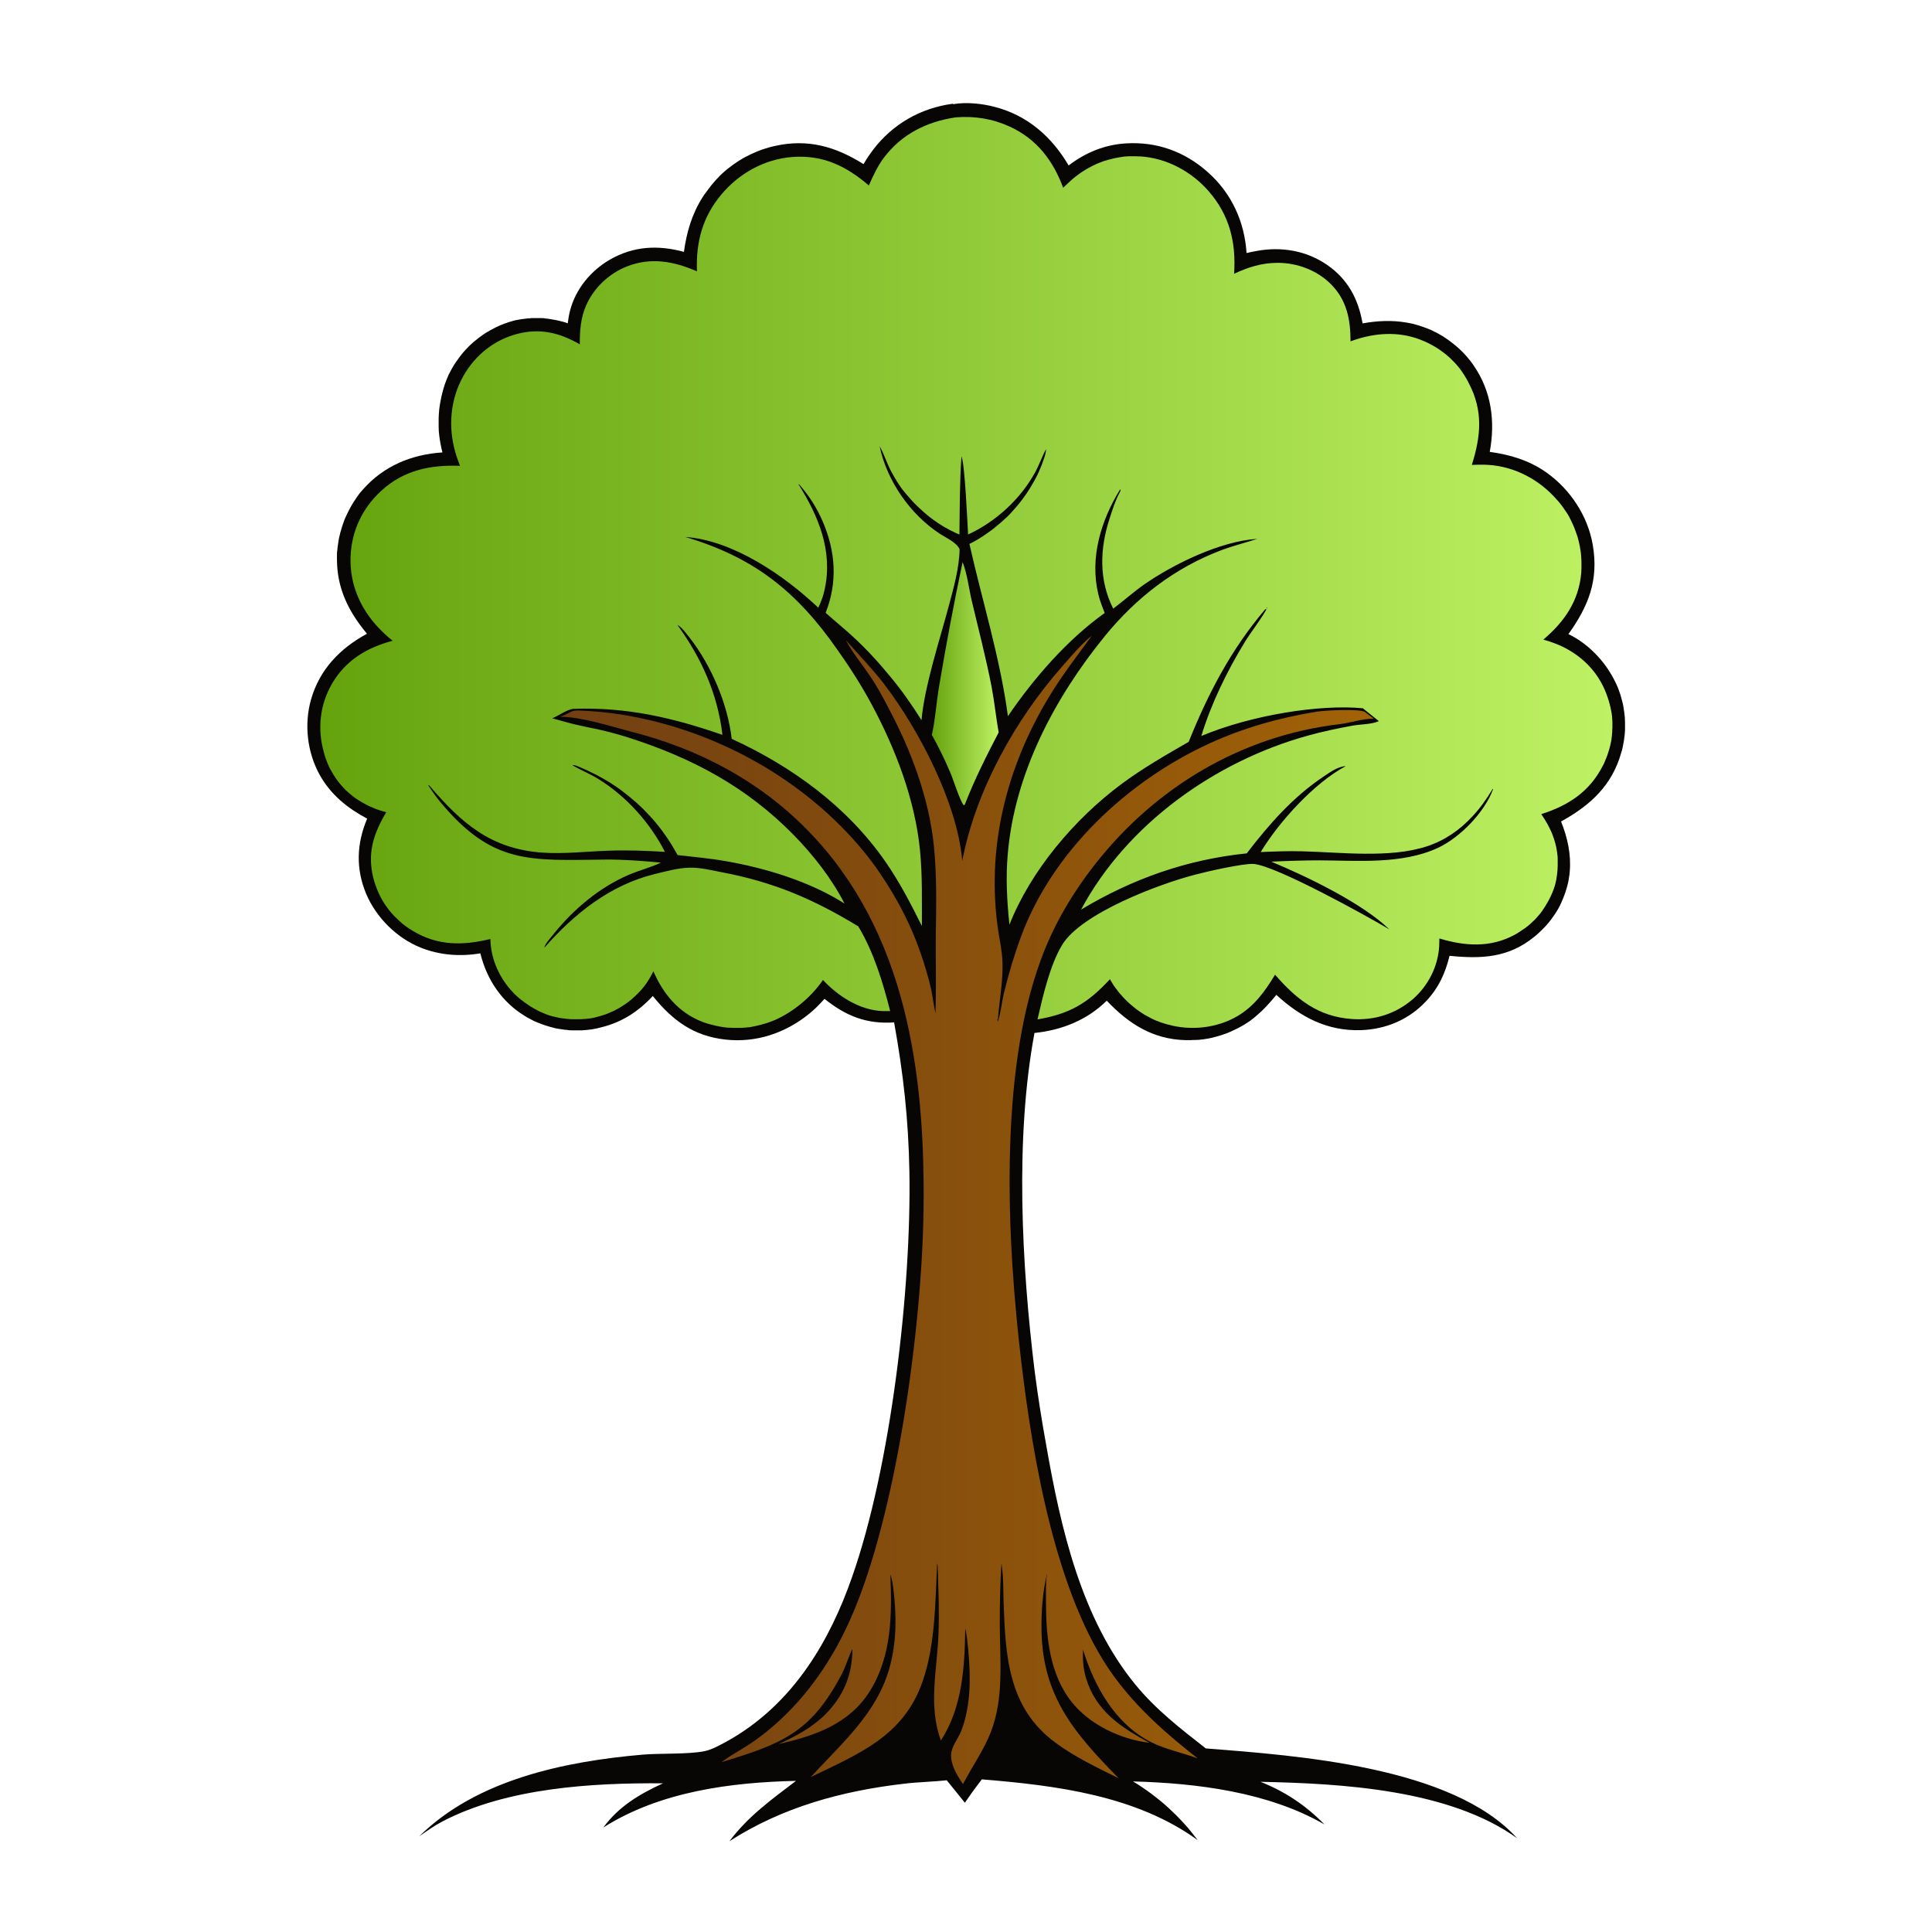 <?xml version="1.0" encoding="UTF-8"?>
<svg xmlns="http://www.w3.org/2000/svg" xmlns:xlink="http://www.w3.org/1999/xlink" version="1.1" viewBox="0 0 1024 1024">
  <defs>
    <style>
      .cls-1 {
        fill: url(#New_Gradient_Swatch_1-2);
      }

      .cls-2 {
        fill: url(#linear-gradient);
      }

      .cls-3 {
        fill: #070605;
      }

      .cls-4 {
        fill: url(#New_Gradient_Swatch_1);
      }
    </style>
    <linearGradient id="New_Gradient_Swatch_1" data-name="New Gradient Swatch 1" x1="170" y1="303" x2="854.4" y2="303" gradientUnits="userSpaceOnUse">
      <stop offset="0" stop-color="#65a30d"/>
      <stop offset="1" stop-color="#bef264"/>
    </linearGradient>
    <linearGradient id="linear-gradient" x1="296.9" y1="641.3" x2="728" y2="641.3" gradientUnits="userSpaceOnUse">
      <stop offset="0" stop-color="#713f12"/>
      <stop offset="1" stop-color="#a16207"/>
    </linearGradient>
    <linearGradient id="New_Gradient_Swatch_1-2" data-name="New Gradient Swatch 1" x1="493.9" y1="362.4" x2="529.3" y2="362.4" xlink:href="#New_Gradient_Swatch_1"/>
  </defs>
  <!-- Generator: Adobe Illustrator 28.6.0, SVG Export Plug-In . SVG Version: 1.2.0 Build 709)  -->
  <g>
    <g id="Layer_1" focusable="false">
      <path class="cls-3" d="M505.3,55.2c7-1.2,15.3-.3,22.1,1.5,17.2,4.5,30.1,15.8,39,31,8.9-6.8,19-11,30.3-11.7,16.4-1,31.1,4.3,43.3,15.1,12.7,11.2,19.6,26.2,20.7,43,1.8-.4,3.6-.8,5.4-1.1,13-2.4,26.3-.2,37.3,7.4,11,7.6,16.5,18,18.8,31,7.8-1.4,15.6-1.8,23.5-.4.9.2,1.8.3,2.6.5.9.2,1.7.4,2.6.7.9.2,1.7.5,2.6.8.8.3,1.7.6,2.5.9.8.3,1.7.7,2.5,1,.8.4,1.6.8,2.4,1.2.8.4,1.6.8,2.4,1.3.8.4,1.5.9,2.3,1.4s1.5,1,2.2,1.5c.7.5,1.4,1.1,2.1,1.6.7.6,1.4,1.1,2.1,1.7.7.6,1.3,1.2,2,1.8.6.6,1.3,1.3,1.9,1.9.6.7,1.2,1.3,1.8,2,.6.7,1.1,1.4,1.7,2.1.5.7,1.1,1.4,1.6,2.2,9.5,13.7,11.6,29.7,8.6,45.9,10.9,1.5,20.9,4.5,30,10.9,12.7,9,22,23.1,24.6,38.4,3.2,18.7-2.2,32.3-12.9,47.3,9.3,4.4,17.6,12.6,22.7,21.4.5.8.9,1.6,1.3,2.3.4.8.8,1.6,1.2,2.4.4.8.7,1.6,1.1,2.5.3.8.6,1.7.9,2.5.3.8.6,1.7.8,2.6.2.9.5,1.7.7,2.6.2.9.4,1.7.5,2.6s.3,1.8.4,2.6c.1.9.2,1.8.3,2.7,0,.9.1,1.8.1,2.7,0,.9,0,1.8,0,2.7,0,.9,0,1.8-.1,2.7,0,.9-.2,1.8-.3,2.7-.1.9-.2,1.8-.4,2.6-.2.9-.3,1.8-.5,2.6-.2.9-.4,1.7-.7,2.6-4.9,17.5-16.5,28-31.9,36.5,3.4,8.5,5.4,17.4,4.6,26.6,0,.8-.2,1.7-.3,2.5-.1.8-.3,1.7-.4,2.5-.2.8-.3,1.6-.6,2.5-.2.8-.4,1.6-.7,2.4-.2.8-.5,1.6-.8,2.4-.3.8-.6,1.6-.9,2.3-.3.8-.7,1.5-1,2.3-.4.8-.7,1.5-1.1,2.2-.4.7-.8,1.5-1.3,2.2-.4.7-.9,1.4-1.4,2.1-.5.7-1,1.4-1.5,2.1-.5.7-1,1.3-1.6,2-.5.6-1.1,1.3-1.7,1.9-.6.6-1.2,1.2-1.8,1.8-.6.6-1.2,1.2-1.8,1.7-.6.6-1.3,1.1-1.9,1.6-13.6,11.2-28.1,11.8-44.9,10.1-2.3,9.2-5.6,16.7-12.2,23.8-9.1,9.9-21.3,15.1-34.7,15.6-17.8.6-32.1-6.9-44.9-18.7-2.4,2.9-4.9,5.8-7.7,8.5-.7.6-1.4,1.3-2.1,1.9-.7.6-1.4,1.2-2.1,1.8-.7.6-1.5,1.1-2.2,1.7-.8.5-1.5,1-2.3,1.5-.8.5-1.6,1-2.4,1.4-.8.5-1.6.9-2.5,1.3-.8.4-1.7.8-2.5,1.2-.8.4-1.7.7-2.6,1.1-.9.3-1.7.6-2.6.9-.9.3-1.8.5-2.7.8-.9.2-1.8.5-2.7.7-.9.2-1.8.4-2.7.5-.9.2-1.8.3-2.8.4s-1.8.2-2.8.2c-.9,0-1.8,0-2.8.1-.9,0-1.9,0-2.8,0-17.3-.5-30-8.7-41.6-20.9-10.5,10.3-23.8,15.6-38.3,17.1-10.4,55.8-6.8,122.9.1,179.3,1.7,13.2,3.8,26.4,6.2,39.6,7.6,43.5,18.5,91.5,47.2,126.5,10.8,13.2,24,23.4,37.3,33.8,48.3,3.8,130.6,9.5,165,47.6-36-25.9-93.1-29-136-29.9,13.1,5.2,24,12.5,33.9,22.6-29.8-17.2-67.7-21.9-101.5-22.8,1.7,1,3.3,2,4.9,3.1,1.6,1.1,3.2,2.2,4.8,3.4,1.6,1.2,3.1,2.4,4.6,3.6,1.5,1.2,3,2.5,4.4,3.8,1.4,1.3,2.8,2.7,4.2,4,1.4,1.4,2.7,2.8,4,4.2,1.3,1.4,2.6,2.9,3.8,4.4,1.2,1.5,2.4,3.1,3.6,4.6-32.7-23.7-75.2-29-114.4-32.2-1.8,2.3-3.5,4.7-5.3,7.1l-3.7,5.3c-3.2-4-6.4-8-9.6-11.9-7.5.8-15,.9-22.5,1.8-32.9,3.8-64.6,12.4-92.7,30.5,10-13.3,22.3-22.1,35.3-32-34.8.8-72.1,5.7-102.1,24.7,8.2-11.2,19.2-17.7,31.6-23.4-37.7-.3-82.6,2.4-116.7,20.1-4.4,2.3-8.5,5.2-12.5,8,30.5-30.1,77.1-39.7,118.4-43.3,9.6-.8,23.9-.1,32.6-1.8,4.1-.8,8.3-3.2,12-5.2,17.2-9.5,31.6-23.2,42.8-39.4,10.1-14.5,17.8-31,23.6-47.7,20.6-58.5,31.5-152.7,30.4-214.9-.5-27.8-3.2-51.9-8.1-79.1-14.6,1-25.6-3.4-36.9-12.5-2.6,2.9-5.2,5.6-8.2,8-12.6,10.2-28.1,15.4-44.3,13.6-17-1.9-28.1-10.2-38.5-23.1-7.6,8.2-16.3,13.9-27.3,16.6-.8.2-1.7.4-2.5.6-.9.2-1.7.3-2.6.5-.9.1-1.7.2-2.6.3-.9,0-1.7.2-2.6.2-.9,0-1.7,0-2.6,0-.9,0-1.7,0-2.6,0-.9,0-1.7,0-2.6-.2-.9,0-1.7-.2-2.6-.3-.9-.1-1.7-.3-2.6-.4-.9-.2-1.7-.3-2.5-.6-.8-.2-1.7-.4-2.5-.7-.8-.2-1.7-.5-2.5-.8-.8-.3-1.6-.6-2.4-.9-.8-.3-1.6-.7-2.4-1-.8-.4-1.6-.8-2.3-1.2-.8-.4-1.5-.8-2.3-1.3-12.5-7.5-20.5-19.5-23.9-33.4-10.8,1.8-21.6,1-31.8-3.1-12.6-5.1-23.4-15.9-28.7-28.4-5.6-13.4-5.1-26.6.5-39.9-10.5-5.6-19.2-12.6-25.1-23.1-6.7-12-8.4-27-4.6-40.2,4.6-15.9,15.3-26.9,29.6-34.7-8.9-10.7-15-22.1-15.8-36.2,0-.9-.1-1.8-.1-2.7,0-.9,0-1.8,0-2.7,0-.9,0-1.8.2-2.7,0-.9.2-1.8.3-2.7.1-.9.3-1.8.4-2.7.2-.9.3-1.8.6-2.7.2-.9.4-1.8.7-2.6.2-.9.5-1.7.8-2.6.3-.9.6-1.7.9-2.6.3-.8.7-1.7,1.1-2.5.4-.8.8-1.6,1.2-2.5.4-.8.9-1.6,1.3-2.4.5-.8.9-1.6,1.4-2.3.5-.8,1-1.5,1.5-2.3.5-.7,1.1-1.5,1.6-2.2.6-.7,1.2-1.4,1.8-2.1,11.1-12.5,25.7-18.5,42.1-19.6-.4-1.5-.7-3-1-4.5-.3-1.5-.5-3-.7-4.5-.2-1.5-.3-3-.3-4.6,0-1.5,0-3,0-4.6,0-1.5.2-3,.3-4.6.2-1.5.4-3,.7-4.5s.6-3,1-4.5c.4-1.5.8-2.9,1.3-4.4.3-.8.6-1.6.9-2.4.3-.8.7-1.6,1-2.4.4-.8.8-1.6,1.2-2.3.4-.8.8-1.5,1.3-2.3.4-.7.9-1.5,1.4-2.2.5-.7,1-1.4,1.5-2.1.5-.7,1-1.4,1.6-2.1.5-.7,1.1-1.3,1.7-2,.6-.6,1.2-1.3,1.8-1.9s1.2-1.2,1.9-1.8c.6-.6,1.3-1.2,2-1.7.7-.6,1.4-1.1,2-1.6.7-.5,1.4-1,2.1-1.5.7-.5,1.5-1,2.2-1.4.7-.4,1.5-.9,2.3-1.3.8-.4,1.5-.8,2.3-1.2.7-.3,1.5-.7,2.2-1,.8-.3,1.5-.6,2.3-.9s1.5-.5,2.3-.8c.8-.2,1.6-.5,2.4-.7s1.6-.4,2.4-.5c.8-.2,1.6-.3,2.4-.4.8-.1,1.6-.2,2.4-.3.8,0,1.6-.1,2.4-.2.8,0,1.6,0,2.4,0,.8,0,1.6,0,2.4,0,.8,0,1.6,0,2.4.2.8,0,1.6.2,2.4.3.8.1,1.6.3,2.4.4.8.2,1.6.3,2.4.5.8.2,1.6.4,2.4.6.8.2,1.6.5,2.3.8.3-2.3.7-4.8,1.3-7,3-11.3,11-21,21.1-26.8,12.5-7.2,25.5-7.8,39.2-4.1,1.4-10.3,4.2-20,9.8-28.8.5-.9,1.1-1.7,1.7-2.5.6-.8,1.2-1.6,1.8-2.4.6-.8,1.2-1.6,1.9-2.4.7-.8,1.3-1.5,2-2.3.7-.7,1.4-1.5,2.1-2.2.7-.7,1.5-1.4,2.2-2,.8-.7,1.5-1.3,2.3-1.9.8-.6,1.6-1.2,2.4-1.8.8-.6,1.7-1.1,2.5-1.7.9-.5,1.7-1.1,2.6-1.6.9-.5,1.8-1,2.7-1.4.9-.5,1.8-.9,2.7-1.3.9-.4,1.9-.8,2.8-1.2s1.9-.7,2.8-1c1-.3,1.9-.6,2.9-.9,1-.3,2-.5,2.9-.7,17.5-4,32.3.3,47.1,9.6,1.5-2.6,3.1-5,4.9-7.4,10.4-13.8,25.3-22.3,42.3-24.6Z"/>
      <path class="cls-3" d="M508.8,142.7c7.8-.6,15.9.8,23.2,3.7,14.8,5.8,24.9,16.4,31.2,30.7,9.7-4.3,19.7-6,30.1-3.5,12.1,3,21.4,11.1,27.8,21.6,13.6-7.4,27.5-10.7,42.9-7.4,14.7,3.2,28.1,12.7,36.3,25.3,9.1,14.1,11.4,31.7,7.9,48,9.1.4,16.9,1.7,24.7,6.7,8.2,5.3,14.5,13.7,16.5,23.3,1.9,9.1.8,19-4.3,26.9,10.7,3.9,19.6,8.7,26.9,17.7.5.6,1,1.3,1.5,1.9.5.7,1,1.3,1.4,2,.5.7.9,1.4,1.3,2.1s.8,1.4,1.2,2.1c.4.7.7,1.5,1.1,2.2.3.7.7,1.5,1,2.2.3.8.6,1.5.9,2.3.3.8.5,1.5.8,2.3s.4,1.6.6,2.4c.2.8.4,1.6.5,2.4.2.8.3,1.6.4,2.4.1.8.2,1.6.3,2.4,0,.8.1,1.6.2,2.4,0,.8,0,1.6,0,2.5,0,.8,0,1.6,0,2.4,0,.8-.1,1.6-.2,2.4,0,.8-.2,1.6-.3,2.4-.1.8-.3,1.6-.4,2.4-.2.8-.4,1.6-.6,2.4-.2.8-.4,1.6-.7,2.4-.2.8-.5,1.6-.8,2.3-.3.8-.6,1.5-.9,2.3-.3.8-.7,1.5-1,2.2-.4.7-.7,1.5-1.1,2.2-.4.7-.8,1.4-1.2,2.1-.4.7-.9,1.4-1.3,2-.5.7-.9,1.3-1.4,2-.5.6-1,1.3-1.5,1.9-.5.6-1.1,1.2-1.6,1.8-.6.6-1.1,1.2-1.7,1.7-.6.6-1.2,1.1-1.8,1.7-.6.5-1.2,1.1-1.9,1.6-7.4,5.8-21.2,11.9-30.8,10.3-2.1-.3-4.2-1.4-5.5-3.1.2-1,.5-1.1,1.5-1.4,2.4-.7,5.4-.7,7.9-1.1,1.7-.2,3.4-.6,5.1-1,1.7-.4,3.3-.9,5-1.5,1.6-.6,3.2-1.3,4.8-2,1.5-.8,3.1-1.6,4.5-2.5.6-.4,1.2-.8,1.8-1.2.6-.4,1.1-.8,1.7-1.3.6-.4,1.1-.9,1.6-1.4.5-.5,1.1-1,1.6-1.5.5-.5,1-1,1.5-1.5.5-.5,1-1.1,1.4-1.6.5-.5.9-1.1,1.3-1.7.4-.6.8-1.1,1.3-1.7.4-.6.8-1.2,1.2-1.8.4-.6.7-1.2,1.1-1.8.3-.6.7-1.3,1-1.9.3-.6.6-1.3.9-1.9.3-.7.5-1.3.8-2,.2-.7.5-1.3.7-2,.2-.7.4-1.4.6-2,.2-.7.4-1.4.5-2.1,2.3-11-.2-23.1-6.4-32.5-8.6-13.1-21.5-18.4-36.3-21.4,2.4-2.1,4.5-4.3,6.2-7.1.3-.4.5-.8.7-1.2.2-.4.5-.8.7-1.3.2-.4.4-.9.6-1.3.2-.4.4-.9.5-1.3.2-.5.3-.9.5-1.4.1-.5.3-.9.4-1.4.1-.5.2-.9.3-1.4s.2-.9.3-1.4c0-.5.1-1,.2-1.4,0-.5,0-1,.1-1.4,0-.5,0-1,0-1.4,0-.5,0-1,0-1.4s0-1,0-1.4,0-1-.2-1.4c0-.5-.1-1-.2-1.4,0-.5-.2-.9-.3-1.4-2-8.2-7.5-15.4-14.7-19.8-9.8-6-19.3-5.1-30.1-2.5,1.6-3.9,3.1-7.9,3.9-12,3-14.2.1-30.3-8-42.4-.5-.7-.9-1.4-1.4-2-.5-.7-1-1.3-1.5-2-.5-.6-1.1-1.3-1.6-1.9-.6-.6-1.1-1.2-1.7-1.8-.6-.6-1.2-1.2-1.8-1.7-.6-.6-1.2-1.1-1.9-1.6-.6-.5-1.3-1-2-1.5-.7-.5-1.3-1-2-1.4-.7-.5-1.4-.9-2.1-1.3-.7-.4-1.4-.8-2.2-1.2-.7-.4-1.5-.8-2.2-1.1-.8-.4-1.5-.7-2.3-1-.8-.3-1.5-.6-2.3-.9-.8-.3-1.6-.5-2.4-.8-.8-.2-1.6-.5-2.4-.7-.8-.2-1.6-.4-2.4-.6-16.5-3.2-30.2,1.9-43.7,11-1.4-3.6-2.9-7-5-10.1-5.3-7.7-13.7-13.4-22.9-15-12-2.1-22.2,1.8-31.9,8.6-.2-4.8-1-9.5-3-13.9-5.4-11.7-16.8-19.1-28.5-23.3-2.7-.6-5.3-1.4-8.1-1.7-13.8-1.7-27.5,1.8-38.5,10.4-10.2,8-13.7,15.6-15.2,28.4-3.4-2.7-7.5-4.9-11.6-6.4-8.7-3.1-18.6-2.8-26.9,1.2-9.7,4.7-15.4,13.2-18.9,23.1-3.5-2.6-7.2-5.2-11.1-7.1-12.1-6-26.8-7.2-39.6-2.8-13.3,4.5-25,15-31.2,27.6-7.2,14.7-6.4,30.3-1.2,45.4-10.2-2.1-19.1-2.1-28.4,3.4-7.3,4.3-13,11.3-15,19.6-2.5,10.3,1.1,19.2,6.3,27.9-7.4,1.5-13.9,3.3-20.3,7.4-.6.4-1.3.8-1.9,1.3-.6.4-1.2.9-1.8,1.4-.6.5-1.2.9-1.8,1.4-.6.5-1.1,1-1.7,1.5-.5.5-1.1,1.1-1.6,1.6-.5.6-1,1.1-1.5,1.7-.5.6-1,1.2-1.4,1.8-.5.6-.9,1.2-1.3,1.8-.4.6-.8,1.3-1.2,1.9-.4.6-.8,1.3-1.1,2-.4.7-.7,1.3-1,2-.3.7-.6,1.4-.9,2.1-.3.7-.6,1.4-.8,2.1-.3.7-.5,1.4-.7,2.1-.2.7-.4,1.5-.6,2.2-.2.7-.4,1.5-.5,2.2-.2.7-.3,1.4-.4,2.1-.1.7-.2,1.4-.3,2.1,0,.7-.2,1.4-.2,2.2,0,.7,0,1.4,0,2.2,0,.7,0,1.4,0,2.2,0,.7,0,1.4.1,2.2,0,.7.1,1.4.2,2.1,0,.7.2,1.4.3,2.1.1.7.3,1.4.5,2.1.2.7.4,1.4.6,2.1.2.7.4,1.4.7,2.1.2.7.5,1.4.8,2,.3.7.6,1.3.9,2,.3.7.6,1.3,1,1.9.3.6.7,1.3,1.1,1.9s.8,1.2,1.2,1.8c8.1,12.2,19,16.8,32.9,19.7l2.3,5.3c-7.2-.4-13.8-1.2-20.4-4.1-11.4-5-20.8-15-25.2-26.6-5-13-4.1-27.5,1.5-40.1,6.5-14.4,17.9-23,32.4-28.4-.8-2.1-1.5-4.2-2-6.4-.5-2.2-.9-4.4-1.1-6.6,0-.6,0-1.2-.1-1.8,0-.6,0-1.2,0-1.8,0-.6,0-1.2,0-1.8,0-.6,0-1.2.1-1.8,0-.6.1-1.2.2-1.8,0-.6.2-1.2.3-1.8.1-.6.3-1.2.4-1.8.2-.6.3-1.2.5-1.7.2-.6.4-1.1.6-1.7.2-.6.4-1.1.7-1.7.2-.6.5-1.1.8-1.6.3-.5.5-1.1.8-1.6.3-.5.6-1,.9-1.6.3-.5.6-1,1-1.5.3-.5.7-1,1.1-1.5.4-.5.7-.9,1.1-1.4,8.6-10.1,20.1-14.2,33.1-15.2-2.7-12.4-1.9-25.5,3.4-37.2.4-.9.9-1.9,1.4-2.8.5-.9,1-1.8,1.5-2.7.5-.9,1.1-1.8,1.6-2.6.6-.9,1.1-1.7,1.8-2.5.6-.8,1.2-1.7,1.9-2.5.6-.8,1.3-1.6,2-2.4.7-.8,1.4-1.5,2.1-2.3.7-.7,1.5-1.5,2.2-2.2.8-.7,1.5-1.4,2.3-2,.8-.7,1.6-1.3,2.4-1.9.8-.6,1.7-1.2,2.5-1.8.8-.6,1.7-1.1,2.6-1.7.9-.5,1.8-1.1,2.7-1.6.9-.5,1.8-1,2.7-1.4.9-.5,1.9-.9,2.8-1.3.9-.4,1.9-.8,2.9-1.2,17.9-6.6,34.4-2.7,51,5.1,4.9-8.1,10.7-14.7,19.3-18.9,12.1-5.9,23.3-4,35.6.2,2-5.4,4.8-10.2,8.5-14.6,10.5-12.4,24.6-18.6,40.5-19.9Z"/>
      <g>
        <path class="cls-4" d="M730.8,382.2c-3.2,1.7-10.1,1.7-13.9,2.4-8,1.5-15.9,3.1-23.7,5.3-49,13.5-96,46.9-120.2,92.2,27.4-16.4,56-26.5,87.8-29.8,12-15.6,24.5-29.9,41-40.9,3.3-2.2,6.7-4.7,10.8-5.3.2,0,.4,0,.6,0-16.6,8.9-35.1,29.2-45,45.5,7.2-.3,14.5-.6,21.8-.4,20.5.5,46.6,3.8,66.2-2.6,9.5-3.1,17.6-8.7,24.3-16,4.1-4.4,7.5-9.2,10.6-14.4h.3c-4.5,12.3-17.5,25.7-29.3,31.2-19,8.8-42.3,6.7-62.8,6.6-8.5,0-17,.3-25.5.7,18.6,7.7,48.3,22,62.6,35.9-11.9-7.1-60.5-34-72.1-34.7-5.4-.3-24.1,3.9-30.5,5.6-19.2,4.9-60.9,20.6-70.9,37.4-6.4,10.6-10.2,27.2-13,39.4,17.3-3,26.5-8.5,38.4-21.3.4.7.8,1.5,1.3,2.2.4.7.9,1.4,1.4,2.1.5.7,1,1.4,1.5,2,.5.7,1,1.3,1.6,1.9.5.6,1.1,1.3,1.7,1.9.6.6,1.2,1.2,1.8,1.8.6.6,1.2,1.1,1.9,1.7.6.5,1.3,1.1,1.9,1.6.7.5,1.3,1,2,1.5.7.5,1.4.9,2.1,1.4s1.4.9,2.2,1.3c.7.4,1.5.8,2.2,1.2.7.4,1.5.7,2.3,1.1.8.3,1.5.6,2.3.9.8.3,1.6.6,2.4.8.8.3,1.6.5,2.4.7,12,3.3,25.7,1.8,36.5-4.5,9-5.3,14.7-13.2,20-22,11.3,13,22.9,22.3,40.8,23.5,11.9.8,23.2-2.7,32.3-10.6,8.1-7.1,13.3-17.3,13.9-28.1,0-1.3.1-2.7.1-4,13.5,4.1,27,5,39.8-1.9.6-.3,1.3-.7,1.9-1.1.6-.4,1.2-.8,1.8-1.2.6-.4,1.2-.8,1.8-1.2.6-.4,1.1-.9,1.7-1.3.6-.5,1.1-.9,1.6-1.4.5-.5,1.1-1,1.6-1.5.5-.5,1-1,1.5-1.6.5-.5.9-1.1,1.4-1.6.5-.6.9-1.1,1.3-1.7.4-.6.8-1.2,1.2-1.8.4-.6.8-1.2,1.1-1.8.4-.6.7-1.2,1.1-1.9.3-.6.7-1.3,1-1.9.3-.7.6-1.3.9-2,.3-.7.5-1.3.8-2,.2-.7.5-1.4.7-2.1.2-.7.4-1.4.5-2,.2-.7.3-1.4.4-2.1.1-.7.2-1.4.3-2.1,0-.7.2-1.4.2-2.1,0-.7.1-1.4.1-2.1,0-.7,0-1.4,0-2.1,0-.7,0-1.4,0-2.1,0-.7-.1-1.4-.2-2.1,0-.7-.2-1.4-.3-2.1-.1-.7-.2-1.4-.4-2.1-.2-.7-.3-1.4-.5-2-.2-.7-.4-1.4-.6-2s-.5-1.3-.7-2c-.3-.7-.5-1.3-.8-1.9-.3-.6-.6-1.3-.9-1.9-.3-.6-.6-1.2-1-1.9-1-1.8-2.1-3.6-3.3-5.3,14.4-4.6,25.5-11.8,32.6-25.6.4-.7.7-1.4,1-2.1.3-.7.6-1.4.9-2.2.3-.7.6-1.5.8-2.2.2-.7.5-1.5.7-2.2.2-.8.4-1.5.6-2.3s.3-1.5.5-2.3c.1-.8.2-1.5.3-2.3,0-.8.2-1.6.2-2.3,0-.8,0-1.6.1-2.3,0-.8,0-1.6,0-2.3,0-.8,0-1.6-.1-2.3,0-.8-.1-1.6-.2-2.3-.1-.8-.2-1.5-.4-2.3-.1-.8-.3-1.5-.5-2.3-.2-.8-.4-1.5-.6-2.3-.2-.8-.5-1.5-.7-2.2-4-12.2-12.4-21.3-23.8-26.9-3.3-1.6-6.8-2.8-10.3-3.8,11.2-9.5,18.8-20.5,20.1-35.4,0-.9.1-1.7.1-2.6,0-.9,0-1.7,0-2.6,0-.9,0-1.7-.1-2.6,0-.9-.1-1.7-.2-2.6-.1-.9-.2-1.7-.4-2.6-.1-.9-.3-1.7-.5-2.6-.2-.9-.4-1.7-.6-2.5-.2-.8-.5-1.7-.8-2.5-.3-.8-.6-1.6-.9-2.5-.3-.8-.6-1.6-1-2.4-.4-.8-.7-1.6-1.1-2.4-.4-.8-.8-1.5-1.2-2.3-.4-.8-.9-1.5-1.4-2.2-.5-.7-1-1.5-1.5-2.2-.5-.7-1-1.4-1.6-2.1-.5-.7-1.1-1.4-1.7-2-9.2-10.6-22.2-17.6-36.3-18.5-2.9-.2-5.9-.1-8.8,0,4.8-15.3,6.1-28.6-1.6-43.3-.4-.7-.7-1.4-1.1-2.1-.4-.7-.8-1.4-1.2-2-.4-.7-.9-1.3-1.3-2-.5-.6-.9-1.3-1.4-1.9s-1-1.2-1.5-1.8c-.5-.6-1.1-1.2-1.6-1.7-.6-.6-1.1-1.1-1.7-1.7-.6-.5-1.2-1.1-1.8-1.6s-1.2-1-1.9-1.5c-.6-.5-1.3-.9-1.9-1.4-.7-.4-1.3-.9-2-1.3-.7-.4-1.4-.8-2.1-1.2-.7-.4-1.4-.7-2.1-1.1-.7-.3-1.4-.7-2.2-1-.7-.3-1.5-.6-2.2-.9-.7-.3-1.5-.5-2.3-.8-11.5-3.6-23.2-2.3-34.4,1.8,0-11.5-1.9-21.7-10.3-30.2-7.3-7.4-17.9-11.4-28.3-11.4-8.3,0-15.7,2.3-23.1,5.8,1.1-16.7-2.4-31.1-13.6-43.9-9.1-10.4-22.2-17.4-36-18.3-.8,0-1.6,0-2.5-.1-.8,0-1.6,0-2.5,0-.8,0-1.6,0-2.5.1-.8,0-1.6.1-2.5.3-.8.1-1.6.2-2.4.4-.8.1-1.6.3-2.4.5-.8.2-1.6.4-2.4.6-.8.2-1.6.5-2.4.7-.8.3-1.5.6-2.3.9-.8.3-1.5.6-2.3,1-.7.3-1.5.7-2.2,1.1-.7.4-1.4.8-2.2,1.2-.7.4-1.4.9-2.1,1.3-.7.5-1.4.9-2,1.4-.7.5-1.3,1-2,1.5s-1.3,1.1-1.9,1.6c-1.5,1.3-2.9,2.7-4.4,4.1-5.4-14.5-14-25.8-28.3-32.4-9.2-4.2-18.6-5.7-28.7-4.9-15.4,2.3-28.7,8.9-38.2,21.6-3.3,4.5-5.6,9.5-7.8,14.5-12-10.3-24.3-16.3-40.5-15.1-14.7,1.1-28.2,8.6-37.6,19.8-10.1,12-13.6,25.4-13,40.8-12.2-5.3-24.3-7.6-37.1-2.6-9.5,3.7-17.7,11.5-21.7,20.8-2.9,6.7-3.3,13.3-3.3,20.5-10.7-6.2-21.2-8.7-33.3-5.5-12.1,3.2-22.1,11.2-28.3,22.1-7,12.3-8.3,26.9-4.4,40.5.7,2.5,1.6,4.9,2.5,7.3-15.7-.6-29.9,2.3-41.8,13.3-10,9.2-15.7,21.3-16.2,34.9-.5,14.3,5,27.2,14.7,37.5,2.4,2.5,4.9,4.9,7.6,7-13.7,3.7-24.9,10.3-32.2,22.9-6.3,10.9-7.7,23.6-4.4,35.7.2.7.4,1.4.6,2.2.2.7.5,1.4.7,2.1.3.7.5,1.4.8,2.1.3.7.6,1.4.9,2,.3.7.7,1.3,1.1,2,.4.7.7,1.3,1.1,1.9.4.6.8,1.3,1.2,1.9.4.6.9,1.2,1.3,1.8.5.6.9,1.2,1.4,1.7.5.6,1,1.1,1.5,1.7.5.5,1.1,1.1,1.6,1.6.5.5,1.1,1,1.7,1.5.6.5,1.2,1,1.7,1.4.6.5,1.2.9,1.8,1.3.6.4,1.2.8,1.9,1.2.6.4,1.3.8,1.9,1.1,1.9,1.1,3.8,2,5.8,2.8,2,.8,4.1,1.4,6.2,2-6.7,11.3-10.1,21.5-6.9,34.6.2.7.4,1.5.6,2.2.2.7.5,1.4.7,2.1.3.7.5,1.4.8,2.1.3.7.6,1.4.9,2.1.3.7.7,1.4,1,2,.4.7.7,1.3,1.1,2,.4.6.8,1.3,1.2,1.9.4.6.9,1.2,1.3,1.8s.9,1.2,1.4,1.8c.5.6,1,1.2,1.5,1.7.5.6,1,1.1,1.6,1.6.5.5,1.1,1.1,1.6,1.6.6.5,1.1,1,1.7,1.5.6.5,1.2.9,1.8,1.4.6.4,1.2.9,1.9,1.3.6.4,1.3.8,1.9,1.2,13.3,8,26.5,7.8,41.1,4.3.2,11.3,5.4,22.1,13.6,29.9.6.5,1.1,1,1.7,1.5.6.5,1.2,1,1.8,1.4.6.5,1.2.9,1.9,1.4.6.4,1.3.9,1.9,1.3.7.4,1.3.8,2,1.2.7.4,1.4.7,2,1.1s1.4.7,2.1,1c.7.3,1.4.6,2.1.9.7.3,1.4.5,2.2.8.7.2,1.5.5,2.2.6s1.5.4,2.2.5c.8.2,1.5.3,2.3.4.8.1,1.5.2,2.3.3.8,0,1.5.2,2.3.2.8,0,1.5,0,2.3,0,.8,0,1.5,0,2.3,0,.8,0,1.5,0,2.3-.1.8,0,1.5-.1,2.2-.2.7,0,1.5-.2,2.2-.3.7-.1,1.5-.3,2.2-.5.7-.2,1.5-.4,2.2-.6.7-.2,1.4-.4,2.2-.7.7-.2,1.4-.5,2.1-.8.7-.3,1.4-.6,2.1-.9s1.4-.6,2-1c.7-.3,1.3-.7,2-1.1.7-.4,1.3-.8,1.9-1.2.6-.4,1.3-.8,1.9-1.3.6-.4,1.2-.9,1.8-1.4.6-.5,1.2-1,1.7-1.5.6-.5,1.1-1,1.6-1.5.5-.5,1.1-1.1,1.6-1.6,3-3.2,5.3-6.8,7.2-10.7,5.2,12,13.3,21.8,25.7,26.7.8.3,1.6.6,2.3.8.8.3,1.6.5,2.4.7.8.2,1.6.4,2.4.6s1.6.3,2.4.5c.8.1,1.6.3,2.5.4.8.1,1.6.2,2.5.2.8,0,1.7.1,2.5.1.8,0,1.7,0,2.5,0,.8,0,1.7,0,2.5-.1.8,0,1.7-.1,2.5-.2.8,0,1.6-.2,2.5-.4.8-.1,1.6-.3,2.4-.5.8-.2,1.6-.4,2.4-.6s1.6-.5,2.4-.7c.8-.3,1.6-.5,2.3-.8.8-.3,1.5-.6,2.3-.9,9.9-4.4,19.3-12.3,25.4-21.2,7.9,8.6,19.5,16,31.5,16.5,1.4,0,2.7,0,4.1,0-3.8-15.1-8.8-31.5-16.9-44.9-23.8-14.5-44.9-23.5-72.4-28.7-5.6-1.1-11.7-2.6-17.4-2.4-6,.2-12.4,2-18.2,3.4-23.6,5.8-42.5,21-58.3,38.9-.2-1.4,3.7-5.7,4.7-7,10.6-13.2,24.3-24.8,39.9-31.5,5.6-2.4,11.7-3.9,17.1-6.5-9.9-.9-19.7-1.7-29.7-1.6-39.8.4-59.6,2.8-87.3-30.6-2.3-2.8-4.4-5.8-6.4-8.9h0c0,.1.6.2.6.2,17.1,20,32.5,33.6,59.8,35.6,11.6.8,23.3-.6,34.9-1,10.1-.4,20.1,0,30.2.6-7.9-15.5-20.6-29.6-35.4-38.7-4.4-2.7-9.2-4.6-13.6-7.2,1-.4,3.7.9,4.8,1.4,1.3.6,2.7,1.1,4,1.8,1.3.6,2.6,1.3,3.9,1.9,1.3.7,2.6,1.4,3.8,2.1,1.3.7,2.5,1.5,3.7,2.2,1.2.8,2.4,1.6,3.6,2.4,1.2.8,2.4,1.7,3.5,2.6,1.2.9,2.3,1.8,3.4,2.7,1.1.9,2.2,1.9,3.3,2.8,1.1,1,2.1,2,3.2,3,1,1,2,2.1,3,3.1,1,1.1,2,2.1,2.9,3.2.9,1.1,1.9,2.2,2.8,3.4.9,1.1,1.8,2.3,2.6,3.5.9,1.2,1.7,2.4,2.5,3.6.8,1.2,1.6,2.4,2.3,3.7.7,1.2,1.5,2.5,2.2,3.8l.2.4c8.4,1,17,1.7,25.4,3.2,21.3,3.7,44.7,10.8,63.1,22.5-6.9-13.4-16.3-25.4-26.8-36.2-25.2-25.7-53.8-40.9-87.8-51.8-7.2-2.3-14.4-4.1-21.8-5.5-4.3-.9-8.6-1.9-12.8-3.1l-5.7-1.6c3.2-1.2,7.9-4.8,11.4-5,28-1,52.6,4.7,78.8,13.8-2.5-21.6-11.2-40.9-23.9-58.3.5.3.6.4,1.1.7,2,1.6,3.9,4.2,5.5,6.2,11.4,14.7,20.1,35,22.2,53.5,31.9,14.6,61.2,35.9,81.4,65,7.6,10.9,13.5,22.4,19.4,34.2,0-13.4.3-26.8-1-40.2-2.7-27-13-53.8-25.8-77.6-5.4-10-11.5-19.5-18.1-28.8-21.6-30.9-44.1-48.8-80.5-59.6,25.4,1.8,52.4,20.4,70.5,37.5.8-1.6,1.4-3.2,2-4.8.6-1.6,1-3.3,1.4-5,4.4-20.3-3.3-38.8-13.9-55.6h.3c5.3,5.9,9.3,12.3,12.5,19.6,6.9,15.9,8,32.3,1.6,48.5,5.1,4.6,10.4,8.8,15.4,13.5,3.4,3.2,6.7,6.5,9.9,10,3.2,3.4,6.2,7,9.2,10.6,3,3.6,5.8,7.3,8.5,11.1,2.7,3.8,5.3,7.7,7.8,11.7,1.6-18.1,9.6-42.3,14.4-60.3,2.6-9.7,5.6-20.2,5.8-30.3-1.7-3.7-7-5.9-10.2-8-15.9-10.3-28.3-28.1-32.2-46.6,2.4,4.2,3.8,9,6.1,13.3.5.9,1,1.8,1.5,2.7.5.9,1.1,1.8,1.6,2.7.6.9,1.1,1.7,1.7,2.6.6.9,1.2,1.7,1.9,2.5.6.8,1.3,1.6,2,2.4.7.8,1.4,1.6,2.1,2.4.7.8,1.4,1.5,2.2,2.3.7.7,1.5,1.5,2.3,2.2.8.7,1.5,1.4,2.3,2.1.8.7,1.6,1.3,2.4,2,.8.6,1.7,1.3,2.5,1.9.9.6,1.7,1.2,2.6,1.8.9.6,1.8,1.1,2.7,1.7.9.5,1.8,1,2.7,1.5.9.5,1.9,1,2.8,1.4.9.5,1.9.9,2.9,1.3.2-13.8.1-27.7,1.1-41.4,1.8,4.3,3.1,34.7,3.5,41.4,14.7-6.8,27.6-18.6,35.5-32.9,2.2-4,3.6-8.3,5.8-12.3,0,1.5-.4,2.9-.9,4.4-.4,1.2-.9,2.5-1.3,3.7-.5,1.2-1,2.4-1.5,3.6-.5,1.2-1.1,2.4-1.7,3.5-.6,1.2-1.2,2.3-1.9,3.4-.6,1.1-1.3,2.2-2,3.3-.7,1.1-1.4,2.2-2.2,3.2-.8,1.1-1.5,2.1-2.3,3.1-.8,1-1.6,2-2.5,3s-1.7,1.9-2.6,2.9c-.9.9-1.8,1.9-2.8,2.7-.9.9-1.9,1.8-2.9,2.6-1,.8-2,1.7-3,2.5-1,.8-2.1,1.6-3.1,2.3-1.1.7-2.1,1.5-3.2,2.2-1.1.7-2.2,1.4-3.3,2-1.1.6-2.3,1.3-3.4,1.8,6.8,30.3,16.3,60.5,20.4,91.3,13.7-20.1,31.4-40.5,51.3-54.7-1.3-3.3-2.6-6.6-3.4-10-4.6-19.2,1.4-39,11.5-55.4h.3c-.2,1.2,0,.8-.5,1.6-2.3,4.2-3.8,9.1-5.3,13.7-5.2,16-5.8,32.5,1.9,47.8,5.6-4.2,10.7-8.8,16.4-12.8,15.7-10.9,40.5-23,60-24.2-6.4,2.1-12.9,3.7-19.3,6.1-24.5,9.3-44.9,25.1-61.4,45.3-26.8,32.9-48,73-51.6,115.8-1.1,12.6-.4,24.7.9,37.3,11.4-28.8,34.5-56,59.2-74.4,11.4-8.5,23.5-15.4,35.8-22.5,10.4-25.8,22.5-49,40.6-70.3h1c0,0,0-.3,0-.3l-.5-.3.6-.3h0c-1.9,4.2-8.8,13.2-11.7,17.9-9.4,15.3-18.1,33-23.3,50.2,26.2-11,62.6-16.9,85.6-14.7"/>
        <path class="cls-2" d="M723.4,377.3c-3.2-1.7-21.1-.8-25.4-.1-19.9,3.2-38.7,8.5-57.1,16.9-43.3,19.9-83,57-99.7,102.2-3.7,10-6.7,20.2-9.2,30.5-1.1,4.8-1.6,10.5-3.2,14.9v-.9c0,0-.3-.2-.3-.2l.4-.4c.8-10.1,2.9-20.9,2.4-31-.2-5-1.3-10.1-2.1-15.1-6.8-44.1,4.1-87.6,27.2-125.4,6.8-11.2,14.6-21.2,22.3-31.8-5.8,4.8-10.7,10.6-15.6,16.2-25,28.3-45.9,65.8-53.1,103.2-2.5-30.5-23-69.6-41.3-93.6-6.3-8.2-13.5-15.6-20.4-23.4,3.5,6.5,8.5,12.6,12.7,18.8,3.7,5.4,6.9,11.3,9.9,17.1,12,22.5,21.5,47.8,24.1,73.3,1.6,15.9,1.2,31.7,1,47.7-.1,13.6.3,27.2-.2,40.8-1-4.4-1.4-8.8-2.4-13.2-.8-3.3-1.6-6.5-2.6-9.7-.9-3.2-2-6.4-3.1-9.6-1.1-3.2-2.3-6.3-3.6-9.4-1.3-3.1-2.7-6.2-4.2-9.2-1.5-3-3-6-4.7-8.9-1.6-2.9-3.4-5.8-5.2-8.7-1.8-2.8-3.7-5.6-5.6-8.4-2-2.7-4-5.4-6.1-8-31.6-38.8-79.3-65.2-128.6-73.1-7.5-1.2-15-1.9-22.5-2.2-4.9-.2-4.1,1-10.3,3.3h0c11.6.1,26.1,4.9,37.3,7.8,35.8,9.1,68,25.9,93.9,52.4,52.6,53.8,62.3,129.1,61.4,201-.8,61.8-14.1,161.4-38.7,216.9-8.3,18.8-19.9,36.7-34.6,51-5.8,5.7-12.2,11-19,15.5-4.9,3.2-10.2,6-14.8,9.5,31.4-9.6,47.1-15.2,63.5-46.2,2.4-4.5,3.7-9.4,5.9-13.9,0,13.8-4.7,25.2-14.6,35-6.9,6.8-15.8,11.6-24.6,15.5,19.1-4.3,37.5-10.6,48.4-28,11.7-18.7,11.8-40.7,10.9-62,1.4,4.3,1.8,9.1,2.2,13.6,1.5,17.1,0,34.2-8,49.6-8.9,17.2-23.5,30.2-36.4,44.3,25.5-12.4,49.2-21.6,59.3-50.7,6.8-19.6,6.7-42.1,7.7-62.6.2.8.3,1.2.3,2,.4,11.9.9,23.8.4,35.8-.7,18.7-5.5,37.8,1.3,56.1,11.4-17.6,12.6-38.9,12.9-59.4.9,3.7,1.2,7.5,1.6,11.4,1.3,14.4,1.5,29.2-3.7,42.9-1.6,4-5.2,8.2-5.4,12.6-.2,5.6,3.3,11.2,6.3,15.6,4.8-9.2,10.9-17.8,14.7-27.4,7.1-18.3,4.9-38,4.8-57.2,0-10.9.2-21.9.9-32.8v.7c1.1,6.3.9,13,1.1,19.4,1,28.8,2.1,56.5,27.3,75.2,10,7.5,22.5,13.5,33.7,19-24.4-24.8-41.2-44.6-40.9-81.3,0-9,.8-17.5,2.7-26.2l-.3.2.4-.6c0,.1,0,.3,0,.4-.6,4.6-.4,9.6-.4,14.3,0,18.1,1.9,38.2,13.7,52.9,9.6,12,25.9,19.7,41.1,21.5-15.2-8.2-28.4-16.9-33.6-34.3-1.5-5-1.8-9.9-1.6-15.1,6,19.4,16.9,39.1,35.6,48.8,7.8,4.1,17,5.8,25.2,8.9-16.6-13-32.1-26.6-44.6-43.8-30.4-41.9-42.7-114.8-48.8-165.6-7.7-64.1-12.2-153.1,10.3-214,6.8-18.5,16.8-35.4,29-50.9,31.9-40.5,77.2-67.6,128.7-73.8,7.1-.8,11.6-2.9,18.7-3"/>
      </g>
      <path class="cls-1" d="M510.2,297.9c2.4,6.1,3.3,13.9,4.8,20.3,3.6,15.3,7.6,30.5,10.6,46,1.5,8,2.3,16,3.7,24-6.5,12.5-12.7,24.8-17.8,37.9-.1.5,0,.2-.7.7-2.1-2.5-5.5-13.6-7.2-17.5-2.9-6.8-6.1-13.4-9.7-19.8,1.9-8.4,2.4-17.5,3.9-26.1,3.7-21.9,7.8-43.8,12.4-65.5Z"/>
    </g>
  </g>
</svg>
